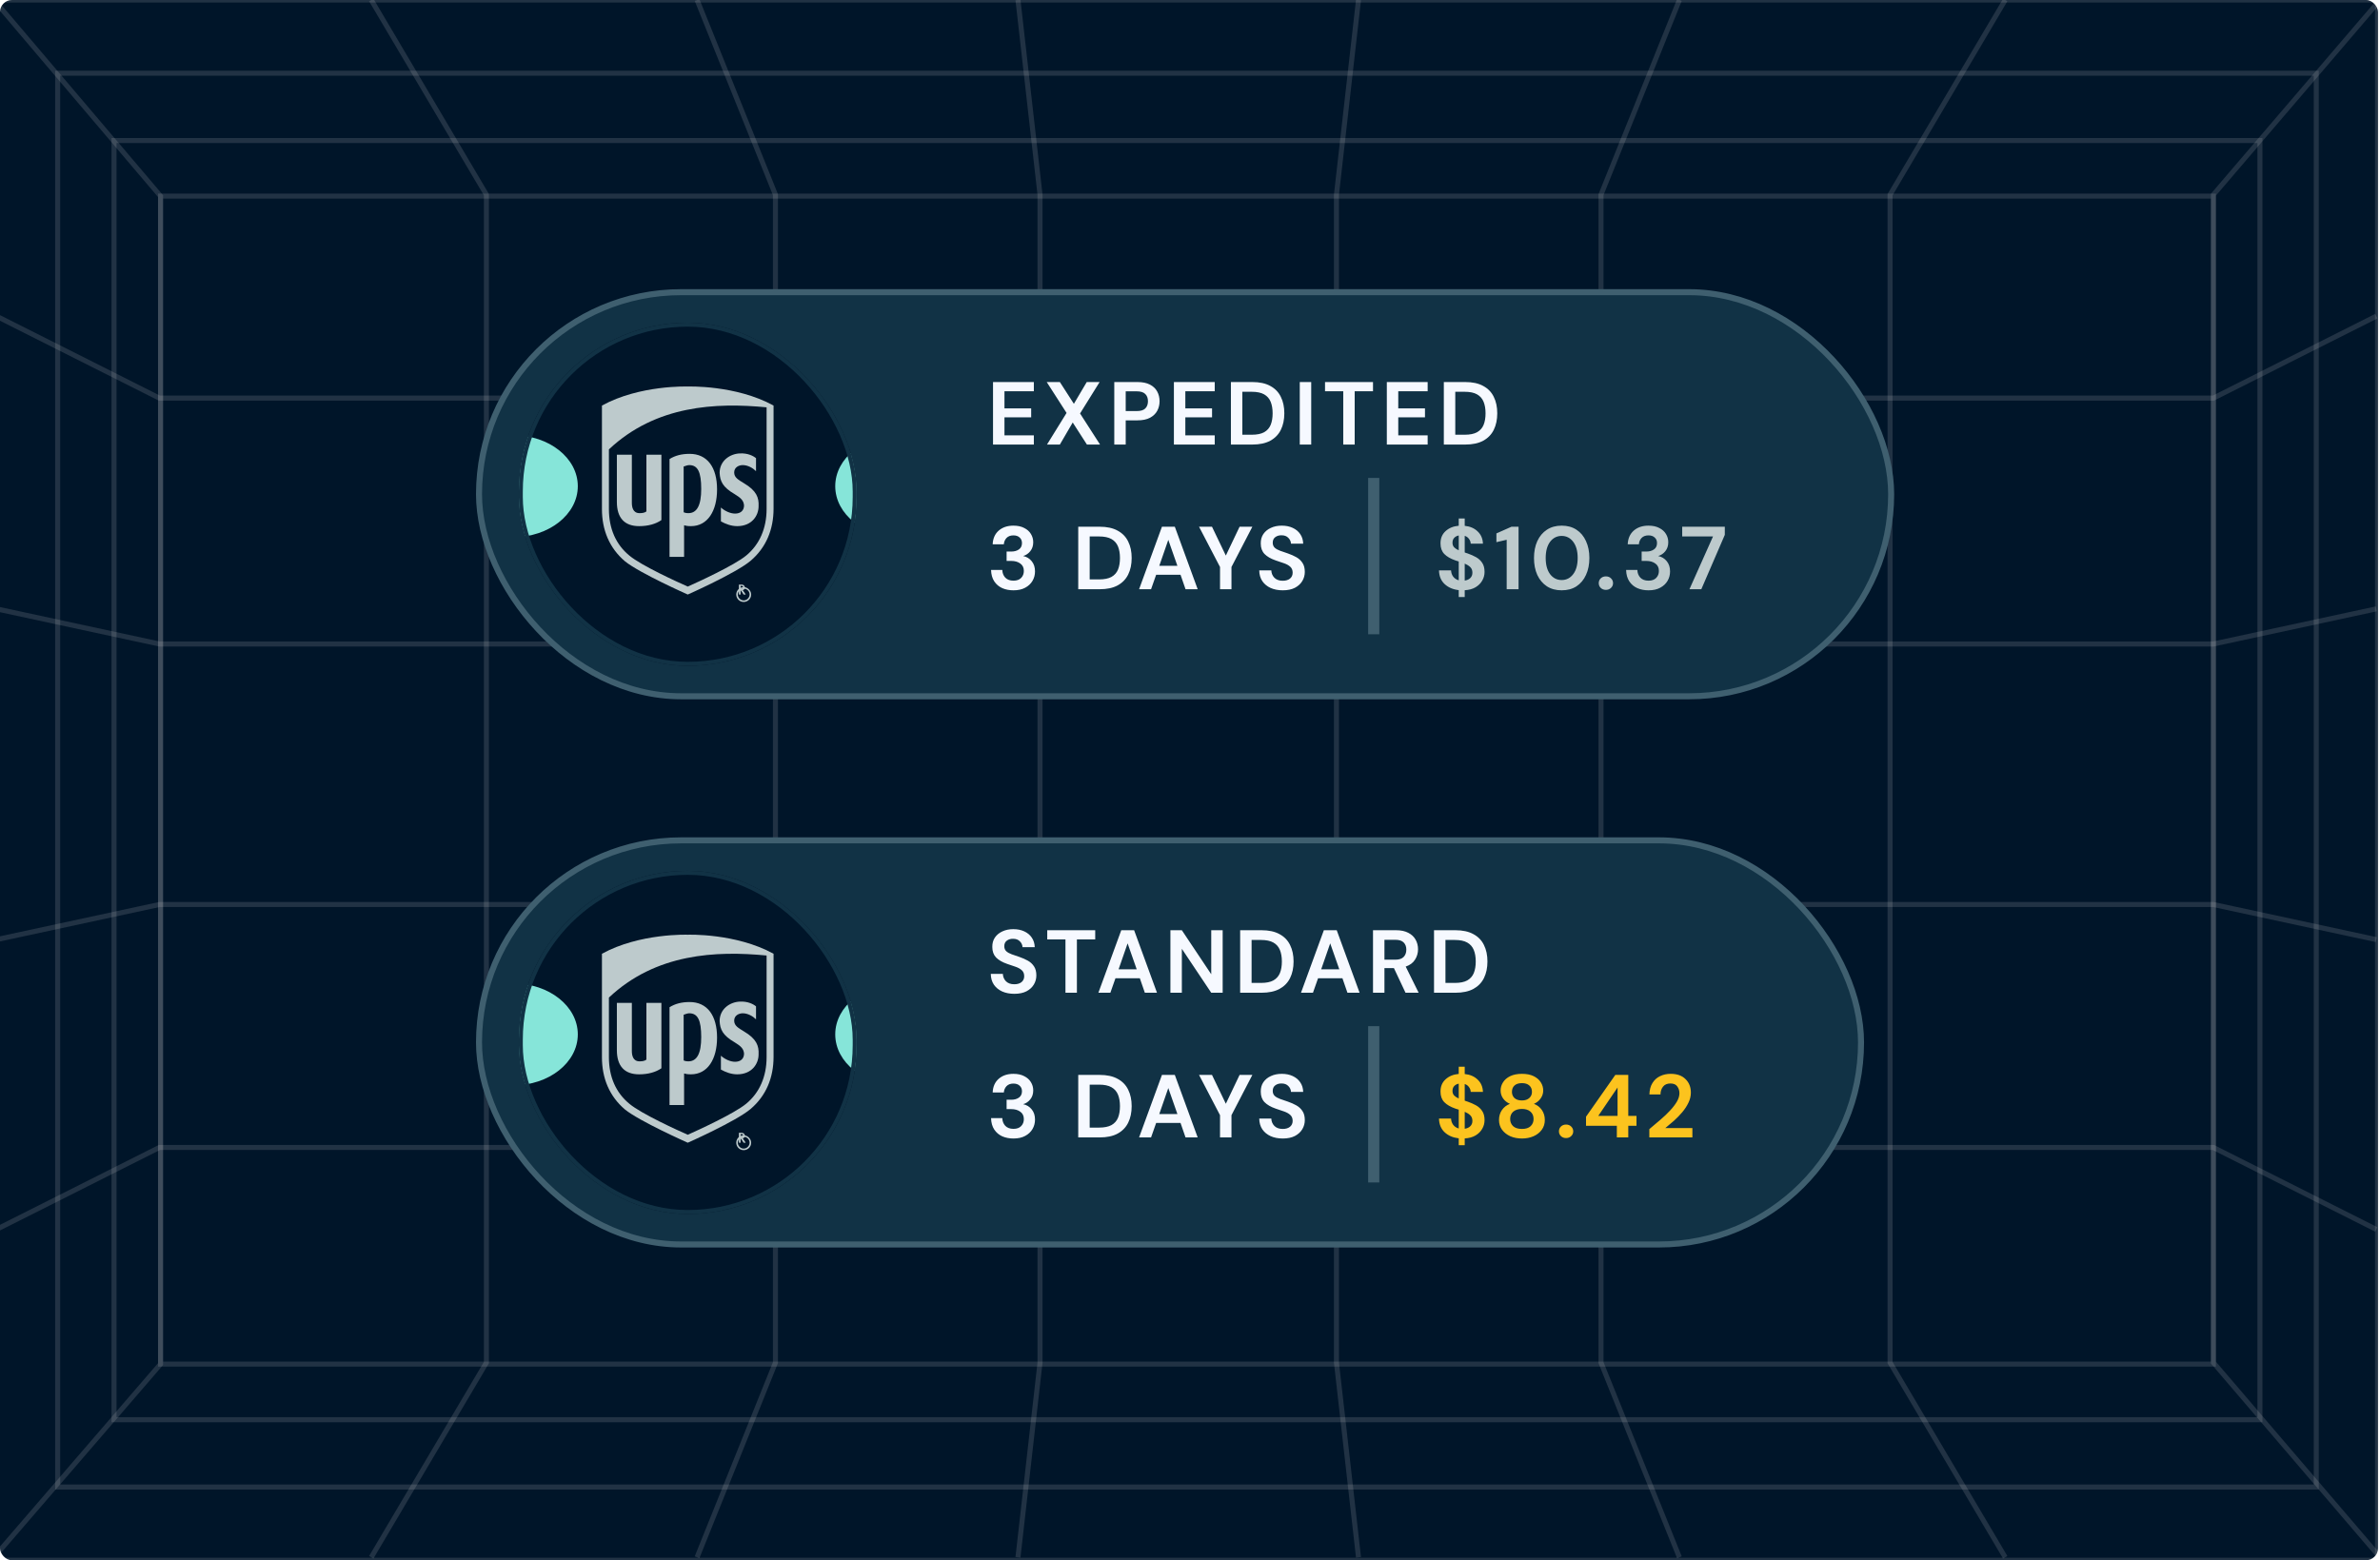<svg width="395" height="259" viewBox="0 0 395 259" fill="none" xmlns="http://www.w3.org/2000/svg">
<g clip-path="url(#clip0_173_44620)">
<rect width="394.667" height="259" rx="2" fill="#001529"/>
<path d="M61.617 0L80.726 32.314V64.628V129.256V193.884V226.197L61.617 258.511" stroke="#FFFCFC" stroke-opacity="0.13" stroke-width="0.833"/>
<path d="M332.797 0L313.688 32.314V64.628V129.256V193.884V226.197L332.797 258.511" stroke="#FFFCFC" stroke-opacity="0.13" stroke-width="0.833"/>
<path d="M-1 0L26.646 32.557V64.628V129.256V193.884V226.44L-1 258.511" stroke="#FFFCFC" stroke-opacity="0.13" stroke-width="0.833"/>
<path d="M394.387 52.48L367.35 66.086L339.5 66.086L107.555 66.086L53.482 66.086L26.445 66.086L-0.591 52.48" stroke="#FFFCFC" stroke-opacity="0.13" stroke-width="0.833"/>
<path d="M394.387 204.088L367.35 190.482L339.5 190.482L107.555 190.482L53.482 190.482L26.445 190.482L-0.591 204.088" stroke="#FFFCFC" stroke-opacity="0.13" stroke-width="0.833"/>
<path d="M394.387 101.072L367.35 106.903L339.5 106.903L107.555 106.903L53.482 106.903L26.445 106.903L-0.591 101.072" stroke="#FFFCFC" stroke-opacity="0.13" stroke-width="0.833"/>
<path d="M394.387 155.98L367.35 150.149L339.5 150.149L107.555 150.149L53.482 150.149L26.445 150.149L-0.591 155.98" stroke="#FFFCFC" stroke-opacity="0.13" stroke-width="0.833"/>
<path d="M395 0L367.354 32.314V64.628V129.256V193.884V226.197L395 258.511" stroke="#FFFCFC" stroke-opacity="0.13" stroke-width="0.833"/>
<path d="M168.949 0L172.608 32.314V64.628V129.256V193.884V226.197L168.949 258.511" stroke="#FFFCFC" stroke-opacity="0.13" stroke-width="0.833"/>
<path d="M225.465 0L221.806 32.314V64.628V129.256V193.884V226.197L225.465 258.511" stroke="#FFFCFC" stroke-opacity="0.13" stroke-width="0.833"/>
<path d="M115.688 0L128.698 32.314V64.628V129.256V193.884V226.197L115.688 258.511" stroke="#FFFCFC" stroke-opacity="0.13" stroke-width="0.833"/>
<path d="M278.723 0L265.712 32.314V64.628V129.256V193.884V226.197L278.723 258.511" stroke="#FFFCFC" stroke-opacity="0.13" stroke-width="0.833"/>
<rect x="26.648" y="32.557" width="340.702" height="193.884" stroke="#FFFCFC" stroke-opacity="0.13" stroke-width="0.833"/>
<rect x="9.57" y="12.148" width="374.853" height="234.701" stroke="#FFFCFC" stroke-opacity="0.13" stroke-width="0.833"/>
<rect x="18.922" y="23.324" width="356.151" height="212.349" stroke="#FFFCFC" stroke-opacity="0.13" stroke-width="0.833"/>
<rect x="-0.594" width="395.181" height="258.997" stroke="#FFFCFC" stroke-opacity="0.13" stroke-width="0.833"/>
<rect x="79.5" y="48.5" width="234.369" height="67.085" rx="33.543" fill="#113245"/>
<rect x="79.5" y="48.5" width="234.369" height="67.085" rx="33.543" stroke="#3F5F6F"/>
<g clip-path="url(#clip1_173_44620)">
<rect x="86.106" y="53.56" width="56.075" height="56.965" rx="28.038" fill="#001529"/>
<g filter="url(#filter0_f_173_44620)">
<ellipse cx="85.216" cy="80.708" rx="10.681" ry="8.456" fill="#86E5D9"/>
</g>
<g filter="url(#filter1_f_173_44620)">
<ellipse cx="149.302" cy="80.708" rx="10.681" ry="8.456" fill="#86E5D9"/>
</g>
<g clip-path="url(#clip2_173_44620)">
<path d="M114.763 98.694C115.045 98.543 122.386 95.15 124.715 93.114C127.115 91.003 128.385 87.987 128.385 84.368V67.403L128.173 67.328C122.315 63.935 115.045 64.161 114.692 64.161C114.41 64.161 107.14 63.935 101.282 67.328L101.141 67.403V84.444C101.141 88.063 102.411 91.079 104.811 93.19C107.14 95.225 114.48 98.618 114.763 98.694Z" fill="#001529"/>
<path d="M114.144 98.694C114.144 98.694 106.192 95.167 103.734 93.184C101.131 90.98 99.902 87.968 99.902 84.515V67.323C106.192 63.871 114.144 64.164 114.144 64.164C114.144 64.164 122.096 63.871 128.385 67.323V84.441C128.385 87.894 127.156 90.906 124.554 93.11C122.096 95.167 114.144 98.694 114.144 98.694ZM101.059 84.515C101.059 87.747 102.216 90.392 104.457 92.229C106.481 93.918 112.481 96.637 114.144 97.371C115.806 96.637 121.879 93.845 123.831 92.229C126.072 90.392 127.228 87.674 127.228 84.515V67.617C118.843 66.809 108.866 67.25 101.059 74.597V84.515Z" fill="#BDCACC"/>
<path d="M121.921 82.022C122.987 82.669 123.414 83.1 123.485 83.891C123.485 84.753 122.916 85.256 121.992 85.256C121.211 85.256 120.287 84.825 119.647 84.25V86.549C120.429 86.981 121.353 87.34 122.348 87.34C124.764 87.34 125.901 85.615 125.901 84.034C125.972 82.597 125.546 81.447 123.485 80.225C122.561 79.65 121.85 79.291 121.85 78.429C121.85 77.566 122.632 77.207 123.272 77.207C124.124 77.207 124.977 77.71 125.474 78.213V76.057C125.048 75.698 124.124 75.195 122.774 75.267C121.14 75.339 119.434 76.488 119.434 78.501C119.505 79.866 119.932 80.872 121.921 82.022ZM113.536 87.196C113.749 87.268 114.104 87.34 114.673 87.34C117.444 87.34 119.008 84.825 119.008 81.231C119.008 77.566 117.373 75.339 114.46 75.339C113.109 75.339 112.044 75.626 111.12 76.201V92.442H113.536V87.196ZM113.536 77.423C113.749 77.351 114.104 77.207 114.389 77.207C115.81 77.207 116.378 78.357 116.378 81.16C116.378 83.891 115.668 85.184 114.246 85.184C113.891 85.184 113.607 85.112 113.465 85.04V77.423H113.536ZM106.074 87.34C107.567 87.34 108.846 86.981 109.769 86.334V75.482H107.282V84.897C106.998 85.112 106.643 85.184 106.145 85.184C105.008 85.184 104.866 84.106 104.866 83.459V75.482H102.379V83.316C102.379 85.975 103.658 87.34 106.074 87.34ZM122.632 97.042V98.695H122.916V98.048H122.987L123.414 98.695H123.769C123.769 98.695 123.343 98.048 123.272 97.976C123.485 97.904 123.627 97.76 123.627 97.545C123.627 97.329 123.485 97.042 123.058 97.042H122.632ZM123.058 97.257C123.272 97.257 123.343 97.401 123.343 97.473C123.343 97.617 123.272 97.76 122.987 97.76H122.916V97.257H123.058Z" fill="#BDCACC"/>
<path d="M124.407 98.694C124.407 99.214 123.951 99.668 123.43 99.668C122.908 99.668 122.452 99.214 122.452 98.694C122.452 98.175 122.908 97.721 123.43 97.721C124.016 97.721 124.407 98.175 124.407 98.694ZM123.43 97.461C122.778 97.461 122.191 97.98 122.191 98.694C122.191 99.344 122.713 99.928 123.43 99.928C124.082 99.928 124.668 99.408 124.668 98.694C124.668 98.045 124.082 97.461 123.43 97.461Z" fill="#BDCACC"/>
</g>
</g>
<rect x="86.437" y="53.892" width="55.413" height="56.303" rx="27.706" stroke="#113245" stroke-width="0.662"/>
<path d="M164.809 73.797V63.419H171.585V64.946H166.707V67.792H171.14V69.275H166.707V72.27H171.585V73.797H164.809ZM173.766 73.797L177.013 68.548L173.721 63.419H175.901L178.229 67.036L180.364 63.419H182.499L179.252 68.637L182.573 73.797H180.393L178.036 70.135L175.901 73.797H173.766ZM184.933 73.797V63.419H188.773C189.603 63.419 190.29 63.557 190.834 63.834C191.377 64.11 191.782 64.491 192.049 64.975C192.316 65.46 192.45 66.003 192.45 66.606C192.45 67.179 192.321 67.708 192.064 68.193C191.807 68.667 191.407 69.052 190.863 69.349C190.32 69.636 189.623 69.779 188.773 69.779H186.83V73.797H184.933ZM186.83 68.237H188.654C189.316 68.237 189.791 68.094 190.077 67.807C190.374 67.51 190.522 67.11 190.522 66.606C190.522 66.092 190.374 65.692 190.077 65.405C189.791 65.109 189.316 64.96 188.654 64.96H186.83V68.237ZM194.828 73.797V63.419H201.604V64.946H196.726V67.792H201.159V69.275H196.726V72.27H201.604V73.797H194.828ZM204.289 73.797V63.419H207.833C209.048 63.419 210.047 63.636 210.827 64.071C211.618 64.496 212.201 65.099 212.577 65.88C212.962 66.651 213.155 67.56 213.155 68.608C213.155 69.655 212.962 70.57 212.577 71.35C212.201 72.121 211.618 72.724 210.827 73.159C210.047 73.584 209.048 73.797 207.833 73.797H204.289ZM206.187 72.166H207.744C208.613 72.166 209.3 72.028 209.804 71.751C210.309 71.464 210.669 71.059 210.887 70.535C211.104 70.001 211.213 69.359 211.213 68.608C211.213 67.866 211.104 67.229 210.887 66.695C210.669 66.161 210.309 65.751 209.804 65.465C209.3 65.178 208.613 65.035 207.744 65.035H206.187V72.166ZM215.719 73.797V63.419H217.617V73.797H215.719ZM222.935 73.797V64.946H219.91V63.419H227.872V64.946H224.832V73.797H222.935ZM230.167 73.797V63.419H236.943V64.946H232.065V67.792H236.498V69.275H232.065V72.27H236.943V73.797H230.167ZM239.628 73.797V63.419H243.172C244.387 63.419 245.386 63.636 246.167 64.071C246.957 64.496 247.541 65.099 247.916 65.88C248.302 66.651 248.494 67.56 248.494 68.608C248.494 69.655 248.302 70.57 247.916 71.35C247.541 72.121 246.957 72.724 246.167 73.159C245.386 73.584 244.387 73.797 243.172 73.797H239.628ZM241.526 72.166H243.083C243.953 72.166 244.64 72.028 245.144 71.751C245.648 71.464 246.008 71.059 246.226 70.535C246.443 70.001 246.552 69.359 246.552 68.608C246.552 67.866 246.443 67.229 246.226 66.695C246.008 66.161 245.648 65.751 245.144 65.465C244.64 65.178 243.953 65.035 243.083 65.035H241.526V72.166Z" fill="#F6F9FF"/>
<path d="M168.204 97.992C167.522 97.992 166.904 97.874 166.351 97.636C165.797 97.389 165.353 97.014 165.017 96.51C164.68 96.006 164.503 95.373 164.483 94.612H166.351C166.361 95.116 166.524 95.541 166.84 95.887C167.166 96.223 167.621 96.391 168.204 96.391C168.758 96.391 169.183 96.238 169.479 95.931C169.776 95.625 169.924 95.24 169.924 94.775C169.924 94.231 169.726 93.821 169.331 93.544C168.945 93.258 168.446 93.115 167.834 93.115H167.063V91.558H167.848C168.352 91.558 168.773 91.439 169.109 91.202C169.445 90.965 169.613 90.614 169.613 90.149C169.613 89.764 169.484 89.457 169.227 89.23C168.98 88.993 168.634 88.874 168.189 88.874C167.705 88.874 167.324 89.017 167.048 89.304C166.781 89.591 166.633 89.942 166.603 90.357H164.75C164.789 89.398 165.12 88.642 165.743 88.088C166.376 87.535 167.191 87.258 168.189 87.258C168.901 87.258 169.499 87.387 169.983 87.644C170.478 87.891 170.848 88.222 171.095 88.637C171.352 89.052 171.481 89.512 171.481 90.016C171.481 90.599 171.318 91.093 170.992 91.499C170.675 91.894 170.28 92.161 169.805 92.299C170.389 92.418 170.863 92.704 171.229 93.159C171.594 93.604 171.777 94.167 171.777 94.849C171.777 95.422 171.639 95.946 171.362 96.421C171.085 96.895 170.68 97.276 170.146 97.562C169.623 97.849 168.975 97.992 168.204 97.992ZM178.953 97.814V87.436H182.496C183.712 87.436 184.711 87.653 185.491 88.088C186.282 88.513 186.865 89.116 187.241 89.897C187.626 90.668 187.819 91.578 187.819 92.625C187.819 93.673 187.626 94.587 187.241 95.368C186.865 96.139 186.282 96.742 185.491 97.177C184.711 97.602 183.712 97.814 182.496 97.814H178.953ZM180.851 96.184H182.407C183.277 96.184 183.964 96.045 184.468 95.768C184.972 95.482 185.333 95.076 185.551 94.553C185.768 94.019 185.877 93.376 185.877 92.625C185.877 91.884 185.768 91.246 185.551 90.713C185.333 90.179 184.972 89.769 184.468 89.482C183.964 89.195 183.277 89.052 182.407 89.052H180.851V96.184ZM189.05 97.814L192.845 87.436H194.98L198.776 97.814H196.76L195.929 95.413H191.882L191.037 97.814H189.05ZM192.401 93.93H195.41L193.898 89.615L192.401 93.93ZM202.484 97.814V94.123L199 87.436H201.15L203.448 92.225L205.731 87.436H207.851L204.382 94.123V97.814H202.484ZM212.906 97.992C212.145 97.992 211.473 97.864 210.89 97.607C210.307 97.34 209.847 96.964 209.511 96.48C209.175 95.986 209.002 95.388 208.992 94.686H210.994C211.014 95.17 211.187 95.581 211.513 95.917C211.849 96.243 212.308 96.406 212.892 96.406C213.396 96.406 213.796 96.287 214.093 96.05C214.389 95.803 214.537 95.477 214.537 95.072C214.537 94.647 214.404 94.316 214.137 94.078C213.88 93.841 213.534 93.648 213.099 93.5C212.664 93.352 212.2 93.194 211.706 93.026C210.905 92.749 210.292 92.393 209.867 91.958C209.452 91.523 209.244 90.945 209.244 90.223C209.235 89.611 209.378 89.087 209.674 88.652C209.981 88.207 210.396 87.866 210.92 87.629C211.444 87.382 212.047 87.258 212.729 87.258C213.42 87.258 214.028 87.382 214.552 87.629C215.086 87.876 215.501 88.222 215.798 88.667C216.104 89.111 216.267 89.64 216.287 90.253H214.256C214.246 89.887 214.102 89.566 213.826 89.289C213.559 89.003 213.183 88.859 212.699 88.859C212.284 88.85 211.933 88.953 211.646 89.171C211.37 89.378 211.231 89.685 211.231 90.09C211.231 90.436 211.34 90.713 211.557 90.92C211.775 91.118 212.071 91.286 212.447 91.424C212.822 91.563 213.252 91.711 213.737 91.869C214.251 92.047 214.72 92.255 215.145 92.492C215.57 92.729 215.911 93.045 216.168 93.441C216.425 93.826 216.554 94.325 216.554 94.938C216.554 95.482 216.415 95.986 216.139 96.45C215.862 96.915 215.452 97.291 214.908 97.577C214.364 97.854 213.697 97.992 212.906 97.992Z" fill="#F6F9FF"/>
<rect x="227.066" y="79.342" width="1.853" height="25.946" fill="#3F5F6F"/>
<path d="M242.102 99.104V97.963C241.143 97.854 240.362 97.518 239.759 96.954C239.156 96.391 238.845 95.635 238.825 94.686H240.827C240.846 95.082 240.965 95.427 241.182 95.724C241.41 96.02 241.716 96.223 242.102 96.332V93.204C242.013 93.174 241.919 93.144 241.82 93.115C241.731 93.085 241.637 93.055 241.538 93.026C240.738 92.749 240.125 92.393 239.7 91.958C239.285 91.523 239.077 90.945 239.077 90.223C239.067 89.373 239.344 88.691 239.907 88.177C240.471 87.653 241.202 87.352 242.102 87.273V86.072H243.095V87.288C243.985 87.377 244.701 87.688 245.245 88.222C245.798 88.746 246.09 89.423 246.12 90.253H244.088C244.078 89.966 243.985 89.704 243.807 89.467C243.639 89.22 243.401 89.047 243.095 88.948V91.706C243.174 91.736 243.253 91.765 243.332 91.795C243.411 91.815 243.49 91.84 243.569 91.869C244.083 92.047 244.553 92.255 244.978 92.492C245.403 92.729 245.744 93.045 246.001 93.441C246.258 93.826 246.386 94.325 246.386 94.938C246.386 95.452 246.258 95.931 246.001 96.376C245.754 96.821 245.383 97.192 244.889 97.488C244.405 97.775 243.807 97.938 243.095 97.978V99.104H242.102ZM241.064 90.09C241.064 90.406 241.158 90.663 241.345 90.861C241.533 91.049 241.785 91.212 242.102 91.35V88.889C241.795 88.948 241.543 89.082 241.345 89.289C241.158 89.497 241.064 89.764 241.064 90.09ZM244.37 95.072C244.37 94.676 244.251 94.365 244.014 94.138C243.777 93.91 243.471 93.718 243.095 93.559V96.376C243.49 96.317 243.802 96.174 244.029 95.946C244.256 95.719 244.37 95.427 244.37 95.072ZM250.059 97.814V89.601L248.354 90.001V88.548L250.859 87.436H252.03V97.814H250.059ZM259.187 97.992C258.229 97.992 257.408 97.77 256.726 97.325C256.044 96.871 255.516 96.243 255.14 95.442C254.774 94.632 254.591 93.693 254.591 92.625C254.591 91.568 254.774 90.634 255.14 89.823C255.516 89.013 256.044 88.385 256.726 87.94C257.408 87.486 258.229 87.258 259.187 87.258C260.146 87.258 260.967 87.486 261.649 87.94C262.331 88.385 262.855 89.013 263.22 89.823C263.596 90.634 263.784 91.568 263.784 92.625C263.784 93.693 263.596 94.632 263.22 95.442C262.855 96.243 262.331 96.871 261.649 97.325C260.967 97.77 260.146 97.992 259.187 97.992ZM259.187 96.287C259.968 96.287 260.606 95.961 261.1 95.309C261.594 94.656 261.841 93.762 261.841 92.625C261.841 91.489 261.594 90.594 261.1 89.942C260.606 89.289 259.968 88.963 259.187 88.963C258.397 88.963 257.754 89.289 257.26 89.942C256.776 90.594 256.534 91.489 256.534 92.625C256.534 93.762 256.776 94.656 257.26 95.309C257.754 95.961 258.397 96.287 259.187 96.287ZM266.525 97.918C266.179 97.918 265.893 97.809 265.665 97.592C265.448 97.375 265.339 97.113 265.339 96.806C265.339 96.49 265.448 96.223 265.665 96.006C265.893 95.788 266.179 95.68 266.525 95.68C266.871 95.68 267.153 95.788 267.37 96.006C267.598 96.223 267.711 96.49 267.711 96.806C267.711 97.113 267.598 97.375 267.37 97.592C267.153 97.809 266.871 97.918 266.525 97.918ZM273.601 97.992C272.919 97.992 272.301 97.874 271.748 97.636C271.194 97.389 270.749 97.014 270.413 96.51C270.077 96.006 269.899 95.373 269.88 94.612H271.748C271.758 95.116 271.921 95.541 272.237 95.887C272.563 96.223 273.018 96.391 273.601 96.391C274.154 96.391 274.579 96.238 274.876 95.931C275.173 95.625 275.321 95.24 275.321 94.775C275.321 94.231 275.123 93.821 274.728 93.544C274.342 93.258 273.843 93.115 273.23 93.115H272.459V91.558H273.245C273.749 91.558 274.169 91.439 274.505 91.202C274.841 90.965 275.009 90.614 275.009 90.149C275.009 89.764 274.881 89.457 274.624 89.23C274.377 88.993 274.031 88.874 273.586 88.874C273.102 88.874 272.721 89.017 272.444 89.304C272.178 89.591 272.029 89.942 272 90.357H270.146C270.186 89.398 270.517 88.642 271.14 88.088C271.772 87.535 272.588 87.258 273.586 87.258C274.298 87.258 274.896 87.387 275.38 87.644C275.874 87.891 276.245 88.222 276.492 88.637C276.749 89.052 276.878 89.512 276.878 90.016C276.878 90.599 276.714 91.093 276.388 91.499C276.072 91.894 275.677 92.161 275.202 92.299C275.785 92.418 276.26 92.704 276.625 93.159C276.991 93.604 277.174 94.167 277.174 94.849C277.174 95.422 277.036 95.946 276.759 96.421C276.482 96.895 276.077 97.276 275.543 97.562C275.019 97.849 274.372 97.992 273.601 97.992ZM280.39 97.814L284.304 89.052H279.189V87.436H286.261V88.785L282.362 97.814H280.39Z" fill="#BDCACC"/>
<rect x="79.5" y="139.5" width="229.369" height="67.085" rx="33.543" fill="#113245"/>
<rect x="79.5" y="139.5" width="229.369" height="67.085" rx="33.543" stroke="#3F5F6F"/>
<g clip-path="url(#clip3_173_44620)">
<rect x="86.106" y="144.561" width="56.075" height="56.965" rx="28.038" fill="#001529"/>
<g filter="url(#filter2_f_173_44620)">
<ellipse cx="85.216" cy="171.708" rx="10.681" ry="8.456" fill="#86E5D9"/>
</g>
<g filter="url(#filter3_f_173_44620)">
<ellipse cx="149.302" cy="171.708" rx="10.681" ry="8.456" fill="#86E5D9"/>
</g>
<g clip-path="url(#clip4_173_44620)">
<path d="M114.763 189.694C115.045 189.543 122.386 186.15 124.715 184.114C127.115 182.003 128.385 178.987 128.385 175.368V158.403L128.173 158.328C122.315 154.935 115.045 155.161 114.692 155.161C114.41 155.161 107.14 154.935 101.282 158.328L101.141 158.403V175.443C101.141 179.063 102.411 182.079 104.811 184.19C107.14 186.225 114.48 189.618 114.763 189.694Z" fill="#001529"/>
<path d="M114.144 189.694C114.144 189.694 106.192 186.167 103.734 184.184C101.131 181.98 99.902 178.968 99.902 175.515V158.323C106.192 154.871 114.144 155.164 114.144 155.164C114.144 155.164 122.096 154.871 128.385 158.323V175.441C128.385 178.894 127.156 181.906 124.554 184.11C122.096 186.167 114.144 189.694 114.144 189.694ZM101.059 175.515C101.059 178.747 102.216 181.392 104.457 183.229C106.481 184.918 112.481 187.637 114.144 188.371C115.806 187.637 121.879 184.845 123.831 183.229C126.072 181.392 127.228 178.674 127.228 175.515V158.617C118.843 157.809 108.866 158.25 101.059 165.597V175.515Z" fill="#BDCACC"/>
<path d="M121.921 173.022C122.987 173.669 123.414 174.1 123.485 174.89C123.485 175.753 122.916 176.256 121.992 176.256C121.211 176.256 120.287 175.825 119.647 175.25V177.549C120.429 177.981 121.353 178.34 122.348 178.34C124.764 178.34 125.901 176.615 125.901 175.034C125.972 173.597 125.546 172.447 123.485 171.225C122.561 170.65 121.85 170.291 121.85 169.429C121.85 168.566 122.632 168.207 123.272 168.207C124.124 168.207 124.977 168.71 125.474 169.213V167.057C125.048 166.698 124.124 166.195 122.774 166.267C121.14 166.339 119.434 167.488 119.434 169.501C119.505 170.866 119.932 171.872 121.921 173.022ZM113.536 178.196C113.749 178.268 114.104 178.34 114.673 178.34C117.444 178.34 119.008 175.825 119.008 172.231C119.008 168.566 117.373 166.339 114.46 166.339C113.109 166.339 112.044 166.626 111.12 167.201V183.442H113.536V178.196ZM113.536 168.423C113.749 168.351 114.104 168.207 114.389 168.207C115.81 168.207 116.378 169.357 116.378 172.16C116.378 174.89 115.668 176.184 114.246 176.184C113.891 176.184 113.607 176.112 113.465 176.04V168.423H113.536ZM106.074 178.34C107.567 178.34 108.846 177.981 109.769 177.334V166.482H107.282V175.897C106.998 176.112 106.643 176.184 106.145 176.184C105.008 176.184 104.866 175.106 104.866 174.459V166.482H102.379V174.316C102.379 176.975 103.658 178.34 106.074 178.34ZM122.632 188.042V189.695H122.916V189.048H122.987L123.414 189.695H123.769C123.769 189.695 123.343 189.048 123.272 188.976C123.485 188.904 123.627 188.76 123.627 188.545C123.627 188.329 123.485 188.042 123.058 188.042H122.632ZM123.058 188.257C123.272 188.257 123.343 188.401 123.343 188.473C123.343 188.617 123.272 188.76 122.987 188.76H122.916V188.257H123.058Z" fill="#BDCACC"/>
<path d="M124.407 189.694C124.407 190.214 123.951 190.668 123.43 190.668C122.908 190.668 122.452 190.214 122.452 189.694C122.452 189.175 122.908 188.721 123.43 188.721C124.016 188.721 124.407 189.175 124.407 189.694ZM123.43 188.461C122.778 188.461 122.191 188.98 122.191 189.694C122.191 190.344 122.713 190.928 123.43 190.928C124.082 190.928 124.668 190.408 124.668 189.694C124.668 189.045 124.082 188.461 123.43 188.461Z" fill="#BDCACC"/>
</g>
</g>
<rect x="86.437" y="144.892" width="55.413" height="56.303" rx="27.706" stroke="#113245" stroke-width="0.662"/>
<path d="M168.352 164.975C167.591 164.975 166.919 164.846 166.336 164.589C165.753 164.322 165.293 163.947 164.957 163.463C164.621 162.968 164.448 162.37 164.438 161.669H166.44C166.46 162.153 166.633 162.563 166.959 162.899C167.295 163.225 167.754 163.388 168.338 163.388C168.842 163.388 169.242 163.27 169.539 163.033C169.835 162.785 169.983 162.459 169.983 162.054C169.983 161.629 169.85 161.298 169.583 161.061C169.326 160.823 168.98 160.631 168.545 160.482C168.11 160.334 167.646 160.176 167.152 160.008C166.351 159.731 165.738 159.375 165.313 158.941C164.898 158.506 164.69 157.927 164.69 157.206C164.68 156.593 164.824 156.069 165.12 155.634C165.427 155.189 165.842 154.848 166.366 154.611C166.89 154.364 167.493 154.241 168.175 154.241C168.866 154.241 169.474 154.364 169.998 154.611C170.532 154.858 170.947 155.204 171.244 155.649C171.55 156.094 171.713 156.623 171.733 157.235H169.702C169.692 156.87 169.548 156.549 169.272 156.272C169.005 155.985 168.629 155.842 168.145 155.842C167.73 155.832 167.379 155.936 167.092 156.153C166.815 156.361 166.677 156.667 166.677 157.072C166.677 157.418 166.786 157.695 167.003 157.903C167.221 158.1 167.517 158.268 167.893 158.407C168.268 158.545 168.698 158.693 169.183 158.852C169.697 159.029 170.166 159.237 170.591 159.474C171.016 159.711 171.357 160.028 171.614 160.423C171.871 160.809 172 161.308 172 161.921C172 162.464 171.861 162.968 171.585 163.433C171.308 163.897 170.898 164.273 170.354 164.56C169.81 164.836 169.143 164.975 168.352 164.975ZM176.831 164.797V155.946H173.807V154.418H181.769V155.946H178.729V164.797H176.831ZM182.296 164.797L186.092 154.418H188.227L192.022 164.797H190.006L189.176 162.395H185.128L184.283 164.797H182.296ZM185.647 160.912H188.657L187.145 156.598L185.647 160.912ZM194.249 164.797V154.418H196.147L201.025 161.728V154.418H202.922V164.797H201.025L196.147 157.502V164.797H194.249ZM205.824 164.797V154.418H209.367C210.583 154.418 211.581 154.636 212.362 155.071C213.153 155.496 213.736 156.099 214.112 156.88C214.497 157.651 214.69 158.56 214.69 159.608C214.69 160.655 214.497 161.57 214.112 162.351C213.736 163.122 213.153 163.724 212.362 164.159C211.581 164.584 210.583 164.797 209.367 164.797H205.824ZM207.722 163.166H209.278C210.148 163.166 210.835 163.028 211.339 162.751C211.843 162.464 212.204 162.059 212.422 161.535C212.639 161.001 212.748 160.359 212.748 159.608C212.748 158.866 212.639 158.229 212.422 157.695C212.204 157.161 211.843 156.751 211.339 156.465C210.835 156.178 210.148 156.035 209.278 156.035H207.722V163.166ZM215.921 164.797L219.716 154.418H221.851L225.647 164.797H223.63L222.8 162.395H218.753L217.907 164.797H215.921ZM219.271 160.912H222.281L220.769 156.598L219.271 160.912ZM227.873 164.797V154.418H231.684C232.514 154.418 233.196 154.562 233.73 154.848C234.273 155.125 234.678 155.506 234.945 155.99C235.212 156.465 235.346 156.993 235.346 157.576C235.346 158.209 235.178 158.787 234.842 159.311C234.515 159.835 234.001 160.216 233.3 160.453L235.449 164.797H233.27L231.343 160.705H229.771V164.797H227.873ZM229.771 159.311H231.565C232.198 159.311 232.662 159.158 232.959 158.852C233.255 158.545 233.403 158.14 233.403 157.636C233.403 157.142 233.255 156.746 232.959 156.45C232.672 156.153 232.203 156.005 231.55 156.005H229.771V159.311ZM238 164.797V154.418H241.544C242.76 154.418 243.758 154.636 244.539 155.071C245.329 155.496 245.913 156.099 246.288 156.88C246.674 157.651 246.866 158.56 246.866 159.608C246.866 160.655 246.674 161.57 246.288 162.351C245.913 163.122 245.329 163.724 244.539 164.159C243.758 164.584 242.76 164.797 241.544 164.797H238ZM239.898 163.166H241.455C242.325 163.166 243.012 163.028 243.516 162.751C244.02 162.464 244.381 162.059 244.598 161.535C244.815 161.001 244.924 160.359 244.924 159.608C244.924 158.866 244.815 158.229 244.598 157.695C244.381 157.161 244.02 156.751 243.516 156.465C243.012 156.178 242.325 156.035 241.455 156.035H239.898V163.166Z" fill="#F6F9FF"/>
<path d="M168.204 188.992C167.522 188.992 166.904 188.874 166.351 188.637C165.797 188.389 165.353 188.014 165.017 187.51C164.68 187.006 164.503 186.373 164.483 185.612H166.351C166.361 186.116 166.524 186.541 166.84 186.887C167.166 187.223 167.621 187.391 168.204 187.391C168.758 187.391 169.183 187.238 169.479 186.932C169.776 186.625 169.924 186.24 169.924 185.775C169.924 185.231 169.726 184.821 169.331 184.544C168.945 184.258 168.446 184.115 167.834 184.115H167.063V182.558H167.848C168.352 182.558 168.773 182.439 169.109 182.202C169.445 181.965 169.613 181.614 169.613 181.149C169.613 180.764 169.484 180.457 169.227 180.23C168.98 179.993 168.634 179.874 168.189 179.874C167.705 179.874 167.324 180.018 167.048 180.304C166.781 180.591 166.633 180.942 166.603 181.357H164.75C164.789 180.398 165.12 179.642 165.743 179.088C166.376 178.535 167.191 178.258 168.189 178.258C168.901 178.258 169.499 178.387 169.983 178.644C170.478 178.891 170.848 179.222 171.095 179.637C171.352 180.052 171.481 180.512 171.481 181.016C171.481 181.599 171.318 182.093 170.992 182.498C170.675 182.894 170.28 183.161 169.805 183.299C170.389 183.418 170.863 183.704 171.229 184.159C171.594 184.604 171.777 185.167 171.777 185.849C171.777 186.422 171.639 186.946 171.362 187.421C171.085 187.895 170.68 188.276 170.146 188.562C169.623 188.849 168.975 188.992 168.204 188.992ZM178.953 188.814V178.436H182.496C183.712 178.436 184.711 178.654 185.491 179.088C186.282 179.513 186.865 180.116 187.241 180.897C187.626 181.668 187.819 182.578 187.819 183.625C187.819 184.673 187.626 185.587 187.241 186.368C186.865 187.139 186.282 187.742 185.491 188.177C184.711 188.602 183.712 188.814 182.496 188.814H178.953ZM180.851 187.184H182.407C183.277 187.184 183.964 187.045 184.468 186.768C184.972 186.482 185.333 186.077 185.551 185.553C185.768 185.019 185.877 184.376 185.877 183.625C185.877 182.884 185.768 182.246 185.551 181.713C185.333 181.179 184.972 180.769 184.468 180.482C183.964 180.195 183.277 180.052 182.407 180.052H180.851V187.184ZM189.05 188.814L192.845 178.436H194.98L198.776 188.814H196.76L195.929 186.413H191.882L191.037 188.814H189.05ZM192.401 184.93H195.41L193.898 180.616L192.401 184.93ZM202.484 188.814V185.123L199 178.436H201.15L203.448 183.225L205.731 178.436H207.851L204.382 185.123V188.814H202.484ZM212.906 188.992C212.145 188.992 211.473 188.864 210.89 188.607C210.307 188.34 209.847 187.964 209.511 187.48C209.175 186.986 209.002 186.388 208.992 185.686H210.994C211.014 186.17 211.187 186.581 211.513 186.917C211.849 187.243 212.308 187.406 212.892 187.406C213.396 187.406 213.796 187.287 214.093 187.05C214.389 186.803 214.537 186.477 214.537 186.072C214.537 185.647 214.404 185.315 214.137 185.078C213.88 184.841 213.534 184.648 213.099 184.5C212.664 184.352 212.2 184.194 211.706 184.026C210.905 183.749 210.292 183.393 209.867 182.958C209.452 182.523 209.244 181.945 209.244 181.223C209.235 180.611 209.378 180.087 209.674 179.652C209.981 179.207 210.396 178.866 210.92 178.629C211.444 178.382 212.047 178.258 212.729 178.258C213.42 178.258 214.028 178.382 214.552 178.629C215.086 178.876 215.501 179.222 215.798 179.667C216.104 180.111 216.267 180.64 216.287 181.253H214.256C214.246 180.887 214.102 180.566 213.826 180.289C213.559 180.003 213.183 179.859 212.699 179.859C212.284 179.85 211.933 179.953 211.646 180.171C211.37 180.378 211.231 180.685 211.231 181.09C211.231 181.436 211.34 181.713 211.557 181.92C211.775 182.118 212.071 182.286 212.447 182.424C212.822 182.563 213.252 182.711 213.737 182.869C214.251 183.047 214.72 183.255 215.145 183.492C215.57 183.729 215.911 184.045 216.168 184.441C216.425 184.826 216.554 185.325 216.554 185.938C216.554 186.482 216.415 186.986 216.139 187.45C215.862 187.915 215.452 188.291 214.908 188.577C214.364 188.854 213.697 188.992 212.906 188.992Z" fill="#F6F9FF"/>
<rect x="227.066" y="170.342" width="1.853" height="25.946" fill="#3F5F6F"/>
<path d="M242.102 190.104V188.963C241.143 188.854 240.362 188.518 239.759 187.955C239.156 187.391 238.845 186.635 238.825 185.686H240.827C240.846 186.081 240.965 186.427 241.182 186.724C241.41 187.02 241.716 187.223 242.102 187.332V184.203C242.013 184.174 241.919 184.144 241.82 184.115C241.731 184.085 241.637 184.055 241.538 184.026C240.738 183.749 240.125 183.393 239.7 182.958C239.285 182.523 239.077 181.945 239.077 181.223C239.067 180.373 239.344 179.691 239.907 179.177C240.471 178.654 241.202 178.352 242.102 178.273V177.072H243.095V178.288C243.985 178.377 244.701 178.688 245.245 179.222C245.798 179.746 246.09 180.423 246.12 181.253H244.088C244.078 180.966 243.985 180.704 243.807 180.467C243.639 180.22 243.401 180.047 243.095 179.948V182.706C243.174 182.736 243.253 182.765 243.332 182.795C243.411 182.815 243.49 182.839 243.569 182.869C244.083 183.047 244.553 183.255 244.978 183.492C245.403 183.729 245.744 184.045 246.001 184.441C246.258 184.826 246.386 185.325 246.386 185.938C246.386 186.452 246.258 186.932 246.001 187.376C245.754 187.821 245.383 188.192 244.889 188.488C244.405 188.775 243.807 188.938 243.095 188.978V190.104H242.102ZM241.064 181.09C241.064 181.406 241.158 181.663 241.345 181.861C241.533 182.049 241.785 182.212 242.102 182.35V179.889C241.795 179.948 241.543 180.082 241.345 180.289C241.158 180.497 241.064 180.764 241.064 181.09ZM244.37 186.072C244.37 185.676 244.251 185.365 244.014 185.138C243.777 184.91 243.471 184.717 243.095 184.559V187.376C243.49 187.317 243.802 187.174 244.029 186.946C244.256 186.719 244.37 186.427 244.37 186.072ZM252.594 188.992C251.882 188.992 251.24 188.869 250.666 188.622C250.093 188.365 249.634 188.004 249.288 187.539C248.952 187.075 248.784 186.536 248.784 185.923C248.784 185.291 248.947 184.737 249.273 184.263C249.609 183.788 250.049 183.447 250.592 183.24C250.118 183.032 249.742 182.736 249.466 182.35C249.189 181.955 249.05 181.515 249.05 181.031C249.05 180.536 249.184 180.082 249.451 179.667C249.718 179.242 250.113 178.901 250.637 178.644C251.171 178.387 251.823 178.258 252.594 178.258C253.365 178.258 254.012 178.387 254.536 178.644C255.06 178.901 255.455 179.242 255.722 179.667C255.989 180.082 256.123 180.536 256.123 181.031C256.123 181.505 255.979 181.945 255.693 182.35C255.416 182.746 255.045 183.042 254.581 183.24C255.134 183.447 255.574 183.788 255.9 184.263C256.226 184.737 256.389 185.291 256.389 185.923C256.389 186.536 256.221 187.075 255.885 187.539C255.549 188.004 255.09 188.365 254.506 188.622C253.933 188.869 253.296 188.992 252.594 188.992ZM252.594 182.676C253.108 182.676 253.513 182.543 253.81 182.276C254.106 182.009 254.254 181.668 254.254 181.253C254.254 180.798 254.106 180.443 253.81 180.186C253.523 179.929 253.118 179.8 252.594 179.8C252.06 179.8 251.65 179.929 251.363 180.186C251.077 180.443 250.933 180.798 250.933 181.253C250.933 181.678 251.077 182.024 251.363 182.291C251.66 182.548 252.07 182.676 252.594 182.676ZM252.594 187.406C253.226 187.406 253.706 187.253 254.032 186.946C254.358 186.63 254.521 186.235 254.521 185.76C254.521 185.236 254.348 184.826 254.002 184.53C253.666 184.233 253.197 184.085 252.594 184.085C251.991 184.085 251.512 184.233 251.156 184.53C250.81 184.826 250.637 185.236 250.637 185.76C250.637 186.235 250.8 186.63 251.126 186.946C251.462 187.253 251.951 187.406 252.594 187.406ZM259.917 188.918C259.571 188.918 259.284 188.81 259.057 188.592C258.839 188.375 258.731 188.113 258.731 187.806C258.731 187.49 258.839 187.223 259.057 187.006C259.284 186.788 259.571 186.679 259.917 186.679C260.263 186.679 260.544 186.788 260.762 187.006C260.989 187.223 261.103 187.49 261.103 187.806C261.103 188.113 260.989 188.375 260.762 188.592C260.544 188.81 260.263 188.918 259.917 188.918ZM268.341 188.814V186.887H263.226V185.375L268.089 178.436H270.239V185.241H271.603V186.887H270.239V188.814H268.341ZM265.258 185.241H268.46V180.527L265.258 185.241ZM273.733 188.814V187.436C274.365 186.912 274.978 186.393 275.571 185.879C276.174 185.365 276.708 184.856 277.172 184.352C277.647 183.848 278.022 183.358 278.299 182.884C278.586 182.4 278.729 181.93 278.729 181.475C278.729 181.05 278.61 180.675 278.373 180.349C278.146 180.022 277.765 179.859 277.232 179.859C276.688 179.859 276.278 180.037 276.001 180.393C275.724 180.749 275.586 181.179 275.586 181.683H273.747C273.767 180.922 273.935 180.289 274.252 179.785C274.568 179.271 274.988 178.891 275.512 178.644C276.036 178.387 276.624 178.258 277.276 178.258C278.334 178.258 279.154 178.55 279.737 179.133C280.33 179.706 280.627 180.452 280.627 181.372C280.627 181.945 280.493 182.503 280.227 183.047C279.97 183.591 279.629 184.115 279.204 184.619C278.778 185.123 278.319 185.597 277.825 186.042C277.33 186.477 276.851 186.882 276.387 187.258H280.879V188.814H273.733Z" fill="#FCC31E"/>
</g>
<defs>
<filter id="filter0_f_173_44620" x="49.613" y="47.33" width="71.208" height="66.757" filterUnits="userSpaceOnUse" color-interpolation-filters="sRGB">
<feFlood flood-opacity="0" result="BackgroundImageFix"/>
<feBlend mode="normal" in="SourceGraphic" in2="BackgroundImageFix" result="shape"/>
<feGaussianBlur stdDeviation="12.461" result="effect1_foregroundBlur_173_44620"/>
</filter>
<filter id="filter1_f_173_44620" x="113.699" y="47.33" width="71.208" height="66.757" filterUnits="userSpaceOnUse" color-interpolation-filters="sRGB">
<feFlood flood-opacity="0" result="BackgroundImageFix"/>
<feBlend mode="normal" in="SourceGraphic" in2="BackgroundImageFix" result="shape"/>
<feGaussianBlur stdDeviation="12.461" result="effect1_foregroundBlur_173_44620"/>
</filter>
<filter id="filter2_f_173_44620" x="49.613" y="138.33" width="71.208" height="66.757" filterUnits="userSpaceOnUse" color-interpolation-filters="sRGB">
<feFlood flood-opacity="0" result="BackgroundImageFix"/>
<feBlend mode="normal" in="SourceGraphic" in2="BackgroundImageFix" result="shape"/>
<feGaussianBlur stdDeviation="12.461" result="effect1_foregroundBlur_173_44620"/>
</filter>
<filter id="filter3_f_173_44620" x="113.699" y="138.33" width="71.208" height="66.757" filterUnits="userSpaceOnUse" color-interpolation-filters="sRGB">
<feFlood flood-opacity="0" result="BackgroundImageFix"/>
<feBlend mode="normal" in="SourceGraphic" in2="BackgroundImageFix" result="shape"/>
<feGaussianBlur stdDeviation="12.461" result="effect1_foregroundBlur_173_44620"/>
</filter>
<clipPath id="clip0_173_44620">
<rect width="394.667" height="259" rx="2" fill="white"/>
</clipPath>
<clipPath id="clip1_173_44620">
<rect x="86.106" y="53.56" width="56.075" height="56.965" rx="28.038" fill="white"/>
</clipPath>
<clipPath id="clip2_173_44620">
<rect width="28.483" height="35.769" fill="white" transform="translate(99.902 64.158)"/>
</clipPath>
<clipPath id="clip3_173_44620">
<rect x="86.106" y="144.561" width="56.075" height="56.965" rx="28.038" fill="white"/>
</clipPath>
<clipPath id="clip4_173_44620">
<rect width="28.483" height="35.769" fill="white" transform="translate(99.902 155.158)"/>
</clipPath>
</defs>
</svg>
